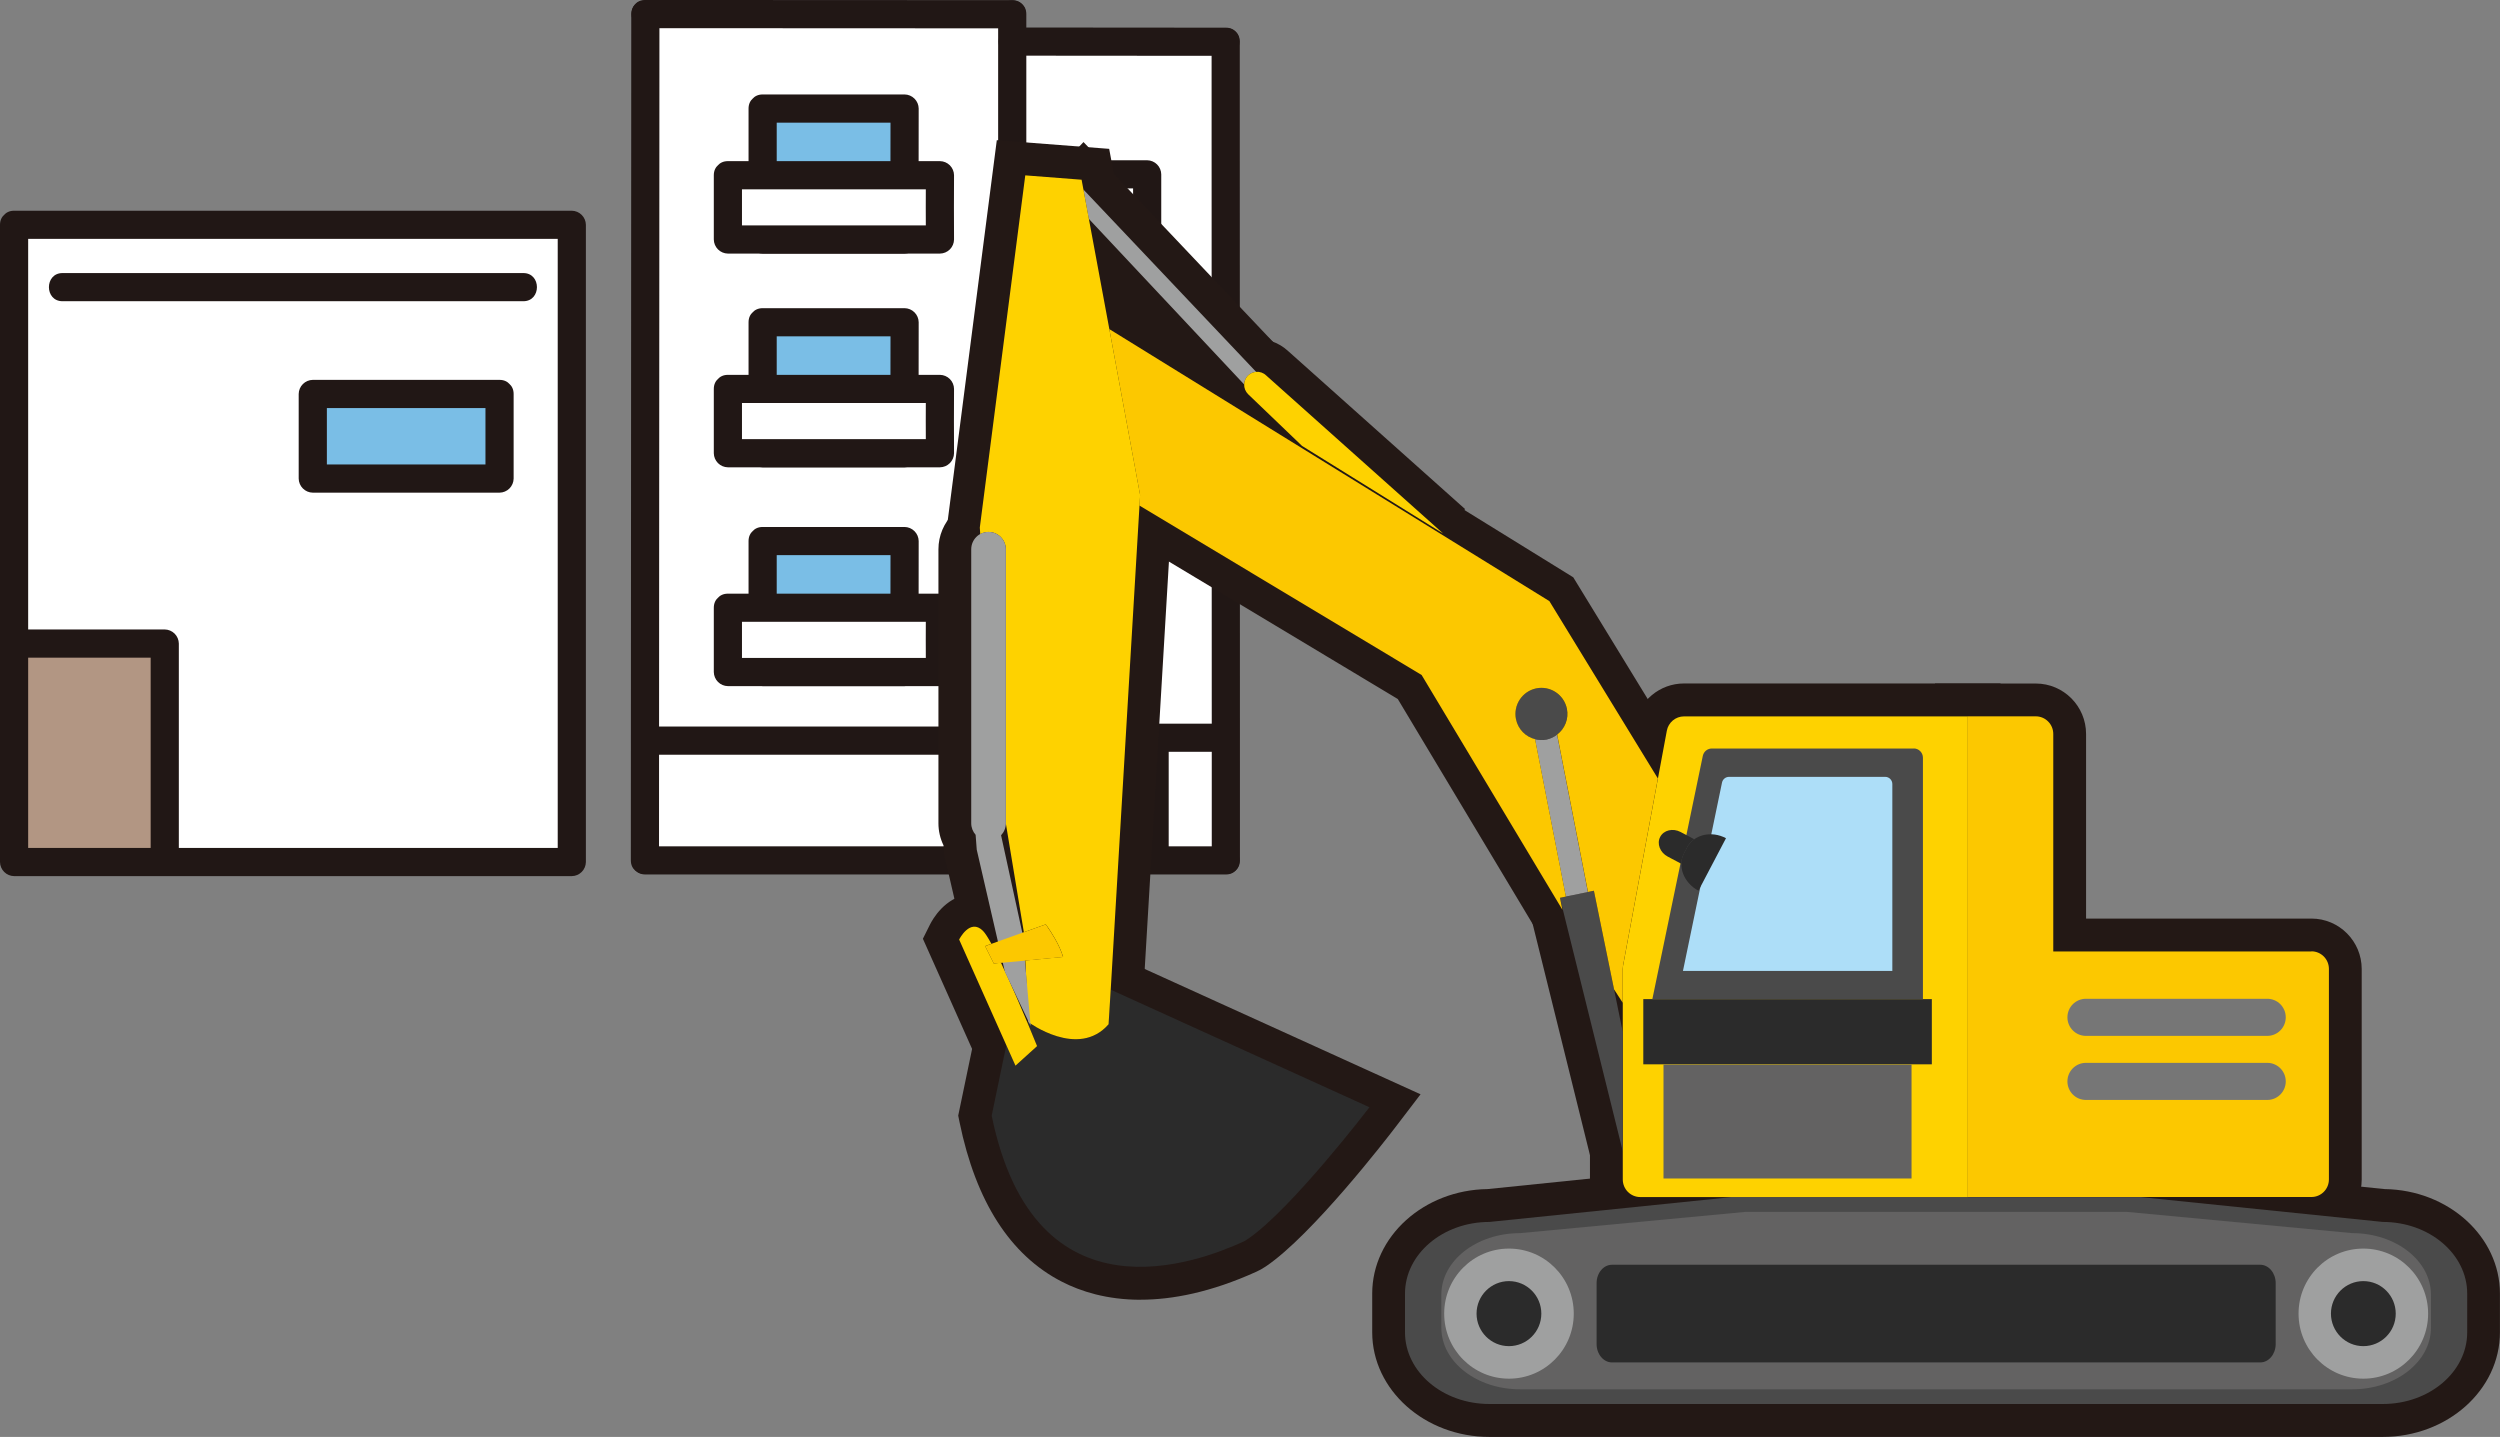 <svg width="214" height="123" viewBox="0 0 214 123" fill="none" xmlns="http://www.w3.org/2000/svg">
<rect x="0" y="0" width="214" height="123" fill="#808080" stroke="none"/>
<path d="M55.238 1.246C55.241 4.176 55.205 68.4 55.205 73.649H104.936C104.936 69.27 104.917 6.21 104.918 3.574C100.164 3.574 90.875 3.559 86.647 3.559V1.221C81.118 1.221 60.2 1.206 55.238 1.206V1.246Z" fill="white"/>
<path d="M86.649 62.193H55.242C53.691 62.193 53.689 64.605 55.242 64.605H86.649C88.201 64.605 88.203 62.193 86.649 62.193Z" fill="#211715"/>
<path d="M104.937 73.65V63.399H86.648C86.685 66.69 86.648 71.124 86.648 73.65" fill="white"/>
<path d="M100.04 73.65V63.151C100.04 61.6 97.629 61.597 97.629 63.151V73.65C97.629 75.201 100.04 75.203 100.04 73.65Z" fill="#211715"/>
<path d="M93.946 73.65V63.151C93.946 61.6 91.535 61.597 91.535 63.151V73.65C91.535 75.201 93.946 75.203 93.946 73.65Z" fill="#211715"/>
<path d="M104.937 72.444H55.243C53.691 72.444 53.689 74.855 55.243 74.855H104.937C106.488 74.855 106.49 72.444 104.937 72.444Z" fill="#211715"/>
<path d="M93.316 29.298H98.197C98.19 31.755 98.197 34.264 98.197 36.149H93.318L93.316 29.298Z" fill="white"/>
<path d="M93.316 43.93H98.197C98.19 46.388 98.197 48.896 98.197 50.782H93.318L93.316 43.93Z" fill="white"/>
<path d="M54.036 1.213C54.036 3.764 54.035 6.314 54.033 8.864C54.03 14.352 54.028 19.84 54.024 25.328L54.014 45.163C54.011 51.068 54.008 56.973 54.005 62.879C54.002 66.309 54.001 69.739 54 73.168V73.649C54 75.201 56.411 75.203 56.411 73.649C56.411 70.65 56.412 67.651 56.415 64.652C56.417 58.933 56.42 53.214 56.423 47.495L56.434 27.622C56.437 21.92 56.44 16.219 56.443 10.517C56.443 7.509 56.445 4.502 56.447 1.494V1.213C56.447 -0.339 54.036 -0.341 54.036 1.213Z" fill="#211715"/>
<path d="M85.441 1.206V73.65C85.441 75.201 87.853 75.203 87.853 73.65V1.206C87.853 -0.346 85.441 -0.348 85.441 1.206Z" fill="#211715"/>
<path d="M103.713 3.559C103.713 6.071 103.713 8.581 103.713 11.09L103.717 27.091C103.717 33.534 103.719 39.978 103.722 46.421L103.727 63.512C103.727 66.753 103.727 69.995 103.727 73.237V73.649C103.727 75.201 106.138 75.203 106.138 73.649C106.138 70.834 106.138 68.018 106.138 65.203L106.135 48.734C106.135 42.281 106.133 35.829 106.13 29.376L106.125 12.699C106.125 9.744 106.125 6.789 106.125 3.834V3.559C106.125 2.008 103.714 2.005 103.714 3.559H103.713Z" fill="#211715"/>
<path d="M86.647 4.765C92.742 4.765 98.838 4.77 104.935 4.78C106.486 4.78 106.489 2.369 104.935 2.369C98.84 2.369 92.744 2.364 86.647 2.354C85.096 2.354 85.093 4.765 86.647 4.765Z" fill="#211715"/>
<path d="M55.223 2.411C63.855 2.411 72.486 2.416 81.118 2.424C82.96 2.424 84.803 2.424 86.647 2.424C88.199 2.424 88.202 0.013 86.647 0.013C77.913 0.014 69.178 0.01 60.444 0C58.702 0 56.962 0 55.223 0C53.672 0 53.669 2.411 55.223 2.411Z" fill="#211715"/>
<path d="M65.281 9.293H77.433C77.416 13.312 77.433 17.419 77.433 20.503H65.281V9.293Z" fill="#7ABEE6"/>
<path d="M93.317 30.503H98.198L96.992 29.297C96.985 31.581 96.992 33.865 96.992 36.149L98.198 34.943H93.319L94.525 36.149V29.297C94.525 28.978 94.397 28.671 94.171 28.445C93.945 28.219 93.639 28.092 93.319 28.092C92.999 28.092 92.692 28.219 92.466 28.445C92.24 28.671 92.113 28.978 92.113 29.297V36.149C92.118 36.467 92.246 36.771 92.471 36.996C92.697 37.221 93.001 37.35 93.319 37.354H98.198C98.516 37.35 98.82 37.221 99.045 36.996C99.27 36.771 99.399 36.467 99.403 36.149C99.403 33.865 99.397 31.581 99.403 29.297C99.399 28.979 99.27 28.675 99.045 28.45C98.82 28.225 98.516 28.096 98.198 28.092H93.319C92.999 28.092 92.692 28.219 92.466 28.445C92.24 28.671 92.113 28.978 92.113 29.297C92.113 29.617 92.24 29.924 92.466 30.15C92.692 30.376 92.999 30.503 93.319 30.503H93.317Z" fill="#211715"/>
<path d="M93.316 14.923H98.197C98.19 17.381 98.197 19.889 98.197 21.775H93.318L93.316 14.923Z" fill="white"/>
<path d="M93.317 16.129H98.198L96.992 14.923C96.985 17.207 96.992 19.491 96.992 21.775L98.198 20.569H93.319L94.525 21.775V14.923C94.525 14.604 94.397 14.297 94.171 14.071C93.945 13.845 93.639 13.718 93.319 13.718C92.999 13.718 92.692 13.845 92.466 14.071C92.24 14.297 92.113 14.604 92.113 14.923V21.775C92.118 22.093 92.246 22.397 92.471 22.622C92.697 22.847 93.001 22.976 93.319 22.98H98.198C98.516 22.976 98.82 22.847 99.045 22.622C99.27 22.397 99.399 22.093 99.403 21.775C99.403 19.491 99.397 17.207 99.403 14.923C99.399 14.605 99.27 14.301 99.045 14.076C98.82 13.851 98.516 13.722 98.198 13.718H93.319C92.999 13.718 92.692 13.845 92.466 14.071C92.24 14.297 92.113 14.604 92.113 14.923C92.113 15.243 92.24 15.55 92.466 15.776C92.692 16.002 92.999 16.129 93.319 16.129H93.317Z" fill="#211715"/>
<path d="M93.317 45.135H98.198L96.992 43.93C96.985 46.214 96.992 48.497 96.992 50.781L98.198 49.575H93.319L94.525 50.781V43.93C94.525 43.61 94.397 43.303 94.171 43.077C93.945 42.851 93.639 42.724 93.319 42.724C92.999 42.724 92.692 42.851 92.466 43.077C92.24 43.303 92.113 43.61 92.113 43.93V50.781C92.118 51.099 92.246 51.404 92.471 51.629C92.696 51.854 93.001 51.982 93.319 51.987H98.198C98.516 51.982 98.82 51.854 99.045 51.629C99.27 51.403 99.399 51.099 99.403 50.781C99.403 48.497 99.397 46.214 99.403 43.93C99.399 43.611 99.27 43.307 99.045 43.082C98.82 42.857 98.516 42.729 98.198 42.724H93.319C92.999 42.724 92.692 42.851 92.466 43.077C92.24 43.303 92.113 43.61 92.113 43.93C92.113 44.249 92.24 44.556 92.466 44.782C92.692 45.008 92.999 45.135 93.319 45.135H93.317Z" fill="#211715"/>
<path d="M65.282 10.499H77.434L76.228 9.293C76.213 13.03 76.228 16.767 76.228 20.504L77.434 19.298H65.282L66.487 20.504V9.293C66.487 7.742 64.076 7.739 64.076 9.293V20.502C64.081 20.82 64.209 21.124 64.434 21.349C64.659 21.574 64.963 21.703 65.282 21.707H77.434C77.752 21.703 78.056 21.574 78.281 21.349C78.506 21.124 78.635 20.82 78.639 20.502C78.639 16.765 78.624 13.028 78.639 9.291C78.635 8.973 78.506 8.669 78.281 8.444C78.056 8.218 77.752 8.09 77.434 8.085H65.282C63.73 8.087 63.728 10.499 65.282 10.499Z" fill="#211715"/>
<path d="M86.612 64.356H104.9C106.451 64.356 106.454 61.945 104.9 61.945H86.612C85.06 61.945 85.058 64.356 86.612 64.356Z" fill="#211715"/>
<path d="M62.307 14.998H80.459C80.433 16.972 80.459 18.987 80.459 20.502H62.307V14.998Z" fill="white"/>
<path d="M62.307 16.204H80.46L79.254 14.998C79.232 16.833 79.254 18.665 79.254 20.502L80.46 19.296H62.307L63.513 20.502V14.998C63.513 13.446 61.102 13.444 61.102 14.998V20.502C61.106 20.82 61.235 21.124 61.46 21.349C61.685 21.574 61.989 21.703 62.307 21.707H80.46C80.778 21.703 81.082 21.574 81.308 21.349C81.533 21.124 81.661 20.82 81.665 20.502C81.665 18.667 81.643 16.835 81.665 14.998C81.661 14.68 81.533 14.376 81.308 14.15C81.082 13.925 80.778 13.797 80.46 13.793H62.307C60.755 13.793 60.753 16.204 62.307 16.204Z" fill="#211715"/>
<path d="M65.281 27.585H77.433C77.416 31.604 77.433 35.711 77.433 38.796H65.281V27.585Z" fill="#7ABEE6"/>
<path d="M65.282 28.791H77.434L76.228 27.585C76.213 31.322 76.228 35.059 76.228 38.796L77.434 37.59H65.282L66.487 38.796V27.585C66.487 26.034 64.076 26.031 64.076 27.585V38.796C64.081 39.114 64.209 39.419 64.434 39.644C64.659 39.869 64.963 39.997 65.282 40.002H77.434C77.752 39.997 78.056 39.869 78.281 39.644C78.506 39.418 78.635 39.114 78.639 38.796C78.639 35.059 78.624 31.322 78.639 27.585C78.635 27.267 78.506 26.963 78.281 26.738C78.056 26.513 77.752 26.384 77.434 26.38H65.282C63.73 26.38 63.728 28.791 65.282 28.791Z" fill="#211715"/>
<path d="M62.307 33.292H80.459C80.433 35.266 80.459 37.282 80.459 38.797H62.307V33.292Z" fill="white"/>
<path d="M62.307 34.498H80.46L79.254 33.292C79.232 35.127 79.254 36.959 79.254 38.797L80.46 37.591H62.307L63.513 38.797V33.292C63.513 31.741 61.102 31.738 61.102 33.292V38.797C61.106 39.115 61.235 39.419 61.46 39.644C61.685 39.869 61.989 39.998 62.307 40.002H80.46C80.778 39.998 81.082 39.869 81.307 39.644C81.532 39.419 81.661 39.115 81.665 38.797C81.665 36.962 81.643 35.127 81.665 33.292C81.661 32.974 81.533 32.67 81.308 32.445C81.082 32.22 80.778 32.091 80.46 32.087H62.307C60.755 32.087 60.753 34.498 62.307 34.498Z" fill="#211715"/>
<path d="M65.281 46.315H77.433C77.416 50.334 77.433 54.441 77.433 57.526H65.281V46.315Z" fill="#7ABEE6"/>
<path d="M65.282 47.521H77.434L76.228 46.315C76.213 50.052 76.228 53.789 76.228 57.526L77.434 56.32H65.282L66.487 57.526V46.315C66.487 44.764 64.076 44.761 64.076 46.315V57.526C64.081 57.844 64.209 58.148 64.434 58.373C64.659 58.598 64.963 58.727 65.282 58.731H77.434C77.752 58.727 78.056 58.598 78.281 58.373C78.506 58.148 78.635 57.844 78.639 57.526C78.639 53.789 78.624 50.052 78.639 46.315C78.635 45.997 78.506 45.693 78.281 45.468C78.056 45.242 77.752 45.114 77.434 45.109H65.282C63.73 45.109 63.728 47.521 65.282 47.521Z" fill="#211715"/>
<path d="M62.307 52.023H80.459C80.433 53.997 80.459 56.011 80.459 57.526H62.307V52.023Z" fill="white"/>
<path d="M62.307 53.228H80.46L79.254 52.023C79.232 53.857 79.254 55.69 79.254 57.526L80.46 56.321H62.307L63.513 57.526V52.023C63.513 50.471 61.102 50.468 61.102 52.023V57.526C61.106 57.845 61.235 58.149 61.46 58.374C61.685 58.599 61.989 58.728 62.307 58.732H80.46C80.778 58.728 81.082 58.599 81.307 58.374C81.532 58.149 81.661 57.845 81.665 57.526C81.665 55.691 81.643 53.857 81.665 52.023C81.661 51.704 81.533 51.4 81.308 51.175C81.082 50.95 80.778 50.821 80.46 50.817H62.307C60.755 50.817 60.753 53.228 62.307 53.228Z" fill="#211715"/>
<path d="M1.205 73.789V19.244H48.946V73.789H1.205Z" fill="white"/>
<path d="M1.205 56.022V73.791H14.104C14.104 68.662 14.104 60.216 14.104 55.088H1.205V56.022Z" fill="#B29683"/>
<path d="M42.763 33.723H26.775V40.967H42.763V33.723Z" fill="#7ABEE6"/>
<path d="M42.761 32.517H26.774C26.456 32.521 26.152 32.65 25.927 32.875C25.701 33.1 25.573 33.404 25.568 33.722V40.967C25.573 41.285 25.701 41.589 25.927 41.814C26.152 42.039 26.456 42.168 26.774 42.172H42.761C43.08 42.168 43.383 42.039 43.609 41.814C43.834 41.589 43.962 41.285 43.967 40.967V33.722C43.967 32.171 41.556 32.168 41.556 33.722V40.967L42.761 39.761H26.774L27.98 40.967V33.722L26.774 34.928H42.761C44.312 34.928 44.315 32.517 42.761 32.517Z" fill="#211715"/>
<path d="M0 19.244V73.791C0.005 74.109 0.133 74.413 0.358 74.638C0.583 74.864 0.887 74.992 1.206 74.996H48.947C49.265 74.992 49.569 74.864 49.794 74.638C50.019 74.413 50.148 74.109 50.152 73.791V19.244C50.148 18.925 50.019 18.621 49.794 18.396C49.569 18.171 49.265 18.043 48.947 18.038H1.206C-0.346 18.038 -0.349 20.449 1.206 20.449H48.947L47.741 19.244V73.791L48.947 72.585H1.206L2.411 73.791V19.244C2.411 17.692 0 17.69 0 19.244Z" fill="#211715"/>
<path d="M5.352 25.785H44.797C46.349 25.785 46.352 23.374 44.797 23.374H5.352C3.801 23.374 3.798 25.785 5.352 25.785Z" fill="#211715"/>
<path d="M1.206 56.294H14.102L12.897 55.088V73.793C12.897 75.344 15.308 75.347 15.308 73.793V55.088C15.303 54.77 15.175 54.466 14.95 54.24C14.725 54.015 14.421 53.887 14.102 53.882H1.206C-0.346 53.882 -0.349 56.294 1.206 56.294Z" fill="#211715"/>
<g clip-path="url(#clip0_2024_3595)">
<path d="M203.965 104.598L183.249 102.473H148.212L127.496 104.598C123.503 104.598 120.268 107.348 120.268 110.737V114.044C120.268 117.437 123.503 120.182 127.496 120.182H203.965C207.958 120.182 211.193 117.433 211.193 114.044V110.737C211.193 107.348 207.958 104.598 203.965 104.598Z" fill="#4A4A4A"/>
<path d="M203.965 123H127.496C121.965 123 117.461 118.982 117.461 114.043V110.737C117.461 105.842 121.878 101.858 127.341 101.785L148.067 99.66H183.389L204.114 101.785C209.578 101.858 213.995 105.847 213.995 110.737V114.043C213.995 118.982 209.496 123 203.96 123H203.965ZM127.496 107.411C125.094 107.411 123.069 108.931 123.069 110.737V114.043C123.069 115.844 125.094 117.369 127.496 117.369H203.965C206.366 117.369 208.392 115.844 208.392 114.043V110.737C208.392 108.936 206.366 107.411 203.965 107.411H203.82L183.104 105.286H148.351L127.636 107.411H127.491H127.496Z" fill="#231815"/>
<path d="M201.353 105.557L182.054 103.737H149.414L130.115 105.557C126.398 105.557 123.379 107.915 123.379 110.82V113.657C123.379 116.566 126.393 118.924 130.115 118.924H201.353C205.07 118.924 208.089 116.566 208.089 113.657V110.82C208.089 107.915 205.075 105.557 201.353 105.557Z" fill="#636262"/>
<path d="M201.351 121.736H130.114C127.694 121.736 125.393 120.976 123.629 119.601C121.685 118.086 120.576 115.917 120.576 113.656V110.819C120.576 108.558 121.69 106.394 123.629 104.874C125.355 103.523 127.607 102.768 129.974 102.739L149.282 100.914H182.184L201.491 102.739C203.859 102.768 206.106 103.523 207.837 104.874C209.781 106.39 210.89 108.558 210.89 110.819V113.656C210.89 115.917 209.776 118.081 207.837 119.601C206.077 120.981 203.772 121.736 201.351 121.736ZM130.114 108.37C128.258 108.37 126.184 109.415 126.184 110.819V113.656C126.184 114.813 127.8 116.106 130.114 116.106H201.351C203.666 116.106 205.281 114.813 205.281 113.656V110.819C205.281 109.42 203.208 108.37 201.351 108.37H201.221L181.923 106.549H149.547L130.249 108.37H130.119H130.114Z" fill="#231815"/>
<path d="M207.847 112.446C207.847 115.521 205.363 118.014 202.301 118.014C199.239 118.014 196.756 115.521 196.756 112.446C196.756 109.372 199.239 106.879 202.301 106.879C205.363 106.879 207.847 109.372 207.847 112.446Z" fill="#9FA0A0"/>
<path d="M202.297 120.831C197.692 120.831 193.945 117.069 193.945 112.446C193.945 107.823 197.692 104.061 202.297 104.061C206.902 104.061 210.649 107.823 210.649 112.446C210.649 117.069 206.902 120.831 202.297 120.831ZM202.297 109.691C200.783 109.691 199.553 110.926 199.553 112.446C199.553 113.966 200.783 115.201 202.297 115.201C203.811 115.201 205.041 113.966 205.041 112.446C205.041 110.926 203.811 109.691 202.297 109.691Z" fill="#231815"/>
<path d="M193.477 116.624H137.989C137.261 116.624 136.668 115.917 136.668 115.046V109.841C136.668 108.97 137.256 108.263 137.989 108.263H193.477C194.205 108.263 194.799 108.97 194.799 109.841V115.046C194.799 115.917 194.205 116.624 193.477 116.624Z" fill="#2B2B2B"/>
<path d="M193.476 119.442H137.988C135.712 119.442 133.865 117.471 133.865 115.046V109.842C133.865 107.416 135.717 105.446 137.988 105.446H193.476C195.752 105.446 197.599 107.416 197.599 109.842V115.046C197.599 117.471 195.747 119.442 193.476 119.442ZM139.469 113.811H191.991V111.081H139.469V113.811Z" fill="#231815"/>
<path d="M144.152 61.323C143.433 61.323 142.811 61.841 142.681 62.548L138.934 82.668C138.92 82.76 138.91 82.852 138.91 82.944V100.963C138.91 101.796 139.58 102.468 140.41 102.468H168.446V61.323H144.157H144.152Z" fill="#FED200"/>
<path d="M171.243 105.286H140.401C138.028 105.286 136.1 103.349 136.1 100.967V82.948C136.1 82.687 136.124 82.421 136.172 82.159L139.919 62.029C140.3 59.986 142.079 58.505 144.148 58.505H171.243V105.281V105.286ZM141.708 99.655H165.635V64.14H145.233L141.708 83.074V99.66V99.655Z" fill="#231815"/>
<path d="M197.86 81.443H175.76V62.824C175.76 61.996 175.09 61.318 174.261 61.318H168.436V102.464H197.855C198.685 102.464 199.355 101.791 199.355 100.958V82.939C199.355 82.106 198.685 81.433 197.855 81.433L197.86 81.443Z" fill="#FCC800"/>
<path d="M197.861 105.286H165.635V58.51H174.266C176.639 58.51 178.568 60.446 178.568 62.828V78.63H197.861C200.233 78.63 202.162 80.567 202.162 82.948V100.967C202.162 103.349 200.233 105.286 197.861 105.286ZM171.243 99.656H196.554V84.26H172.96V64.14H171.243V99.656Z" fill="#231815"/>
<path d="M165.365 85.524H140.666V91.106H165.365V85.524Z" fill="#2B2B2B"/>
<path d="M168.166 82.707H137.859V93.919H168.166V82.707Z" fill="#231815"/>
<path d="M163.628 91.13H142.396V100.88H163.628V91.13Z" fill="#636262"/>
<path d="M166.436 103.693H139.596V88.312H166.436V103.693ZM145.199 98.063H160.823V93.943H145.199V98.063Z" fill="#231815"/>
<path d="M163.817 64.072H146.534C146.163 64.072 145.845 64.329 145.763 64.692L141.438 85.543H164.603V64.861C164.603 64.426 164.251 64.067 163.817 64.067V64.072Z" fill="#4A4A4A"/>
<path d="M167.409 88.361H137.994L143.024 64.092C143.38 62.451 144.856 61.26 146.534 61.26H163.817C165.798 61.26 167.409 62.877 167.409 64.867V88.366V88.361ZM144.89 82.731H161.801V66.885H148.174L144.89 82.731Z" fill="#231815"/>
<path d="M161.984 67.113C161.984 66.774 161.709 66.498 161.377 66.498H148.005C147.721 66.498 147.47 66.697 147.407 66.977L144.061 83.113H161.984V67.108V67.113Z" fill="#ADDEF8"/>
<path d="M164.789 85.936H140.611L144.667 66.382C145.009 64.823 146.412 63.69 148.004 63.69H161.375C163.256 63.69 164.789 65.23 164.789 67.118V85.936ZM147.507 80.305H159.181V69.32H149.788L147.512 80.305H147.507Z" fill="#231815"/>
<path d="M134.121 60.664C134.367 61.874 133.591 63.051 132.39 63.303C131.185 63.549 130.013 62.77 129.762 61.565C129.516 60.354 130.293 59.178 131.493 58.926C132.699 58.679 133.871 59.459 134.121 60.664Z" fill="#4A4A4A"/>
<path d="M131.942 66.164C129.603 66.164 127.506 64.513 127.014 62.131C126.454 59.405 128.215 56.728 130.929 56.171C132.246 55.9 133.586 56.162 134.71 56.902C135.834 57.643 136.595 58.781 136.865 60.102C137.42 62.828 135.665 65.5 132.95 66.062C132.612 66.13 132.27 66.164 131.937 66.164H131.942ZM131.378 61.23C131.407 61.38 131.498 61.516 131.629 61.598C131.754 61.681 131.913 61.715 132.063 61.681C132.376 61.618 132.579 61.308 132.516 60.993C132.453 60.678 132.145 60.475 131.831 60.538C131.518 60.601 131.315 60.911 131.378 61.226V61.23Z" fill="#231815"/>
<path d="M136.437 76.253L133.529 76.853L138.906 98.532V88.332L136.437 76.253Z" fill="#4A4A4A"/>
<path d="M141.707 121.504L130.105 74.685L138.621 72.927L141.707 88.046V121.504Z" fill="#231815"/>
<path d="M131.396 63.273L134.034 76.747L135.924 76.359L133.287 62.886C133.031 63.085 132.727 63.235 132.39 63.307C132.047 63.375 131.715 63.356 131.396 63.278V63.273Z" fill="#9FA0A0"/>
<path d="M131.832 80.078L127.791 59.444L131.813 60.471L135.169 57.885L139.219 78.552L131.832 80.078Z" fill="#231815"/>
<path d="M97.537 43.275L121.691 57.779L133.741 77.875L133.534 76.853L134.04 76.747L131.403 63.274C130.602 63.07 129.946 62.431 129.768 61.565C129.522 60.355 130.298 59.178 131.499 58.926C132.705 58.679 133.876 59.459 134.127 60.664C134.306 61.531 133.949 62.378 133.293 62.882L135.931 76.355L135.366 76.471L136.437 76.248L138.163 84.691L138.906 85.839V82.944C138.906 82.852 138.915 82.76 138.93 82.668L141.915 66.638L132.627 51.456L94.957 28.17L97.59 42.369L97.532 43.27L97.537 43.275Z" fill="#FCC800"/>
<path d="M141.706 95.337L139.464 91.876L139.777 93.405L119.65 59.836L94.633 44.814L94.772 42.548L91.045 22.447L134.671 49.418L144.874 66.096L141.711 83.069V95.337H141.706ZM136.296 63.641L137.998 72.346L138.957 67.195L136.517 63.211C136.45 63.361 136.373 63.506 136.291 63.646L136.296 63.641ZM100.313 41.662L123.734 55.726L126.917 61.037C126.955 58.723 128.585 56.656 130.933 56.171C131.339 56.089 131.748 56.055 132.153 56.07L130.586 53.509L98.871 33.897L100.313 41.657V41.662Z" fill="#231815"/>
<path d="M106.702 32.3C106.702 32.3 106.722 32.266 106.736 32.251C106.76 32.222 106.784 32.193 106.808 32.169C106.832 32.145 106.861 32.116 106.885 32.096C106.91 32.077 106.934 32.057 106.963 32.038C106.963 32.038 106.963 32.038 106.967 32.038C107.136 31.917 107.329 31.849 107.527 31.835L92.752 16.236L92.742 16.246L93.2 18.73L106.5 32.91C106.505 32.711 106.562 32.517 106.673 32.343C106.683 32.329 106.693 32.319 106.702 32.304V32.3Z" fill="#9FA0A0"/>
<path d="M109.1 39.779L90.597 20.051L89.725 15.345L92.748 12.16L94.788 14.295L113.618 34.173L109.259 34.517L109.1 39.779Z" fill="#231815"/>
<path d="M107.528 31.83C107.33 31.844 107.138 31.912 106.969 32.028C107.138 31.907 107.33 31.844 107.528 31.83Z" fill="#FED200"/>
<path d="M107.739 34.637C108.043 34.613 108.332 34.507 108.588 34.328C108.588 34.328 108.593 34.323 108.598 34.318L107.614 32.933V32.953L107.112 32.246L105.545 33.819L107.112 32.241L105.338 29.738C105.917 29.322 106.596 29.075 107.305 29.022L108.593 28.92L113.825 34.173L107.734 34.637H107.739Z" fill="#231815"/>
<path d="M108.381 32.135C108.145 31.907 107.831 31.805 107.528 31.83C107.33 31.849 107.137 31.912 106.968 32.033C106.968 32.033 106.968 32.033 106.963 32.033C106.939 32.052 106.91 32.072 106.886 32.091C106.857 32.115 106.833 32.139 106.809 32.164C106.785 32.193 106.761 32.217 106.737 32.246C106.727 32.261 106.713 32.275 106.703 32.294C106.693 32.309 106.684 32.319 106.674 32.333C106.563 32.507 106.51 32.706 106.501 32.904C106.491 33.209 106.607 33.514 106.843 33.747L111.458 38.172L123.542 45.676L108.376 32.13L108.381 32.135Z" fill="#FED200"/>
<path d="M122.072 48.072L109.737 40.413L104.91 35.785C104.109 35.016 103.666 33.936 103.7 32.822L103.724 31.994L101.24 29.501L103.806 29.298L103.892 26.524L106.569 29.08L107.306 29.022C108.396 28.935 109.472 29.312 110.267 30.053L125.409 43.575L122.072 48.072Z" fill="#231815"/>
<path d="M95.078 84.715L94.895 87.683C92.3 90.66 88.033 87.499 88.033 87.499C88.013 87.538 87.999 87.576 87.98 87.615C88.457 88.753 88.775 89.547 88.775 89.547L86.924 91.222L86.142 89.469L84.942 95.24L84.889 95.507C88.597 113.559 102.687 107.977 106.395 106.302C106.526 106.244 106.661 106.162 106.796 106.07C110.513 103.562 117.226 94.78 117.226 94.78L95.083 84.72L95.078 84.715Z" fill="#2B2B2B"/>
<path d="M97.633 111.26C94.749 111.26 92.516 110.548 90.891 109.711C86.479 107.445 83.533 102.855 82.139 96.068L82.023 95.497L85.168 80.392L86.653 83.718L86.923 83.113L89.695 85.228C89.777 85.287 90.525 85.8 91.388 86.037C91.735 86.134 91.986 86.158 92.179 86.144L92.531 80.465L121.599 93.672L119.448 96.489C118.734 97.424 112.34 105.717 108.357 108.404C108.068 108.597 107.802 108.747 107.537 108.863C103.641 110.626 100.347 111.255 97.633 111.255V111.26ZM87.752 95.492C88.813 100.207 90.727 103.306 93.447 104.7C95.13 105.562 98.896 106.588 105.203 103.746C105.213 103.741 105.223 103.732 105.237 103.727C107.19 102.41 110.44 98.707 112.784 95.85L97.541 88.927L97.006 89.542C95.424 91.358 93.148 92.098 90.655 91.643L88.07 93.981L87.757 95.497L87.752 95.492Z" fill="#231815"/>
<path d="M87.98 87.611C87.695 86.938 87.362 86.144 87.001 85.321C86.572 84.338 86.118 83.321 85.684 82.416H85.646L85.067 82.474L84.325 80.983L84.865 80.789C84.575 80.261 84.325 79.865 84.141 79.681C83.027 78.562 82.102 80.426 82.102 80.426L86.924 91.222L88.775 89.547C88.775 89.547 88.457 88.753 87.98 87.615V87.611Z" fill="#FED200"/>
<path d="M85.939 95.899L79 80.358L79.593 79.167C79.858 78.635 80.876 76.877 82.829 76.558C84.01 76.364 85.211 76.781 86.122 77.691C86.498 78.068 86.855 78.591 87.318 79.424H87.366L87.718 80.155L88.909 82.333L88.765 82.387C89.02 82.943 89.29 83.549 89.57 84.197C89.883 84.909 90.207 85.674 90.563 86.526C91.041 87.668 91.359 88.462 91.374 88.496L92.106 90.326L85.934 95.903L85.939 95.899Z" fill="#231815"/>
<path d="M92.585 15.384L87.763 15.011L83.871 45.163L83.91 45.724C84.122 45.608 84.358 45.535 84.614 45.535C85.433 45.535 86.099 46.203 86.099 47.026V70.477L87.642 79.797L89.518 79.124C89.518 79.124 89.571 79.196 89.658 79.317C89.966 79.758 90.709 80.891 91.003 81.912L89.364 82.067L87.767 82.217L88.033 87.494C88.033 87.494 92.295 90.66 94.894 87.678L95.078 84.711L97.595 42.369L92.585 15.384Z" fill="#FED200"/>
<path d="M92.063 91.769C91.296 91.769 90.496 91.648 89.685 91.401C87.877 90.859 86.517 89.871 86.368 89.76L85.302 88.966L84.854 80.092L83.301 70.7V49.263L81.42 50.294L81.059 45.071L85.326 12L94.946 12.741L100.41 42.19L97.873 84.875L97.632 88.806L97.005 89.528C95.728 90.995 93.996 91.76 92.067 91.76L92.063 91.769ZM90.756 85.814C90.954 85.897 91.166 85.979 91.388 86.037C91.735 86.134 91.986 86.158 92.178 86.144L92.275 84.624L90.708 84.774L90.761 85.814H90.756ZM90.52 75.774L91.764 77.439C91.764 77.439 91.836 77.536 91.952 77.701C92.135 77.962 92.371 78.32 92.617 78.741L94.768 42.548L90.221 18.027H90.201L86.927 43.4C88.113 44.165 88.904 45.506 88.904 47.026V70.245L89.859 76.011L90.52 75.774Z" fill="#231815"/>
<path d="M134.714 112.446C134.714 115.521 132.231 118.014 129.168 118.014C126.106 118.014 123.623 115.521 123.623 112.446C123.623 109.372 126.106 106.879 129.168 106.879C132.231 106.879 134.714 109.372 134.714 112.446Z" fill="#9FA0A0"/>
<path d="M129.164 120.831C124.559 120.831 120.812 117.069 120.812 112.446C120.812 107.823 124.559 104.061 129.164 104.061C133.77 104.061 137.516 107.823 137.516 112.446C137.516 117.069 133.77 120.831 129.164 120.831ZM129.164 109.691C127.65 109.691 126.421 110.926 126.421 112.446C126.421 113.966 127.65 115.201 129.164 115.201C130.679 115.201 131.908 113.966 131.908 112.446C131.908 110.926 130.679 109.691 129.164 109.691Z" fill="#231815"/>
<path d="M131.938 112.446C131.938 113.986 130.694 115.23 129.165 115.23C127.637 115.23 126.393 113.981 126.393 112.446C126.393 110.912 127.637 109.663 129.165 109.663C130.694 109.663 131.938 110.912 131.938 112.446Z" fill="#2B2B2B"/>
<path d="M129.165 118.042C126.089 118.042 123.586 115.53 123.586 112.441C123.586 109.352 126.089 106.84 129.165 106.84C132.242 106.84 134.744 109.352 134.744 112.441C134.744 115.53 132.242 118.042 129.165 118.042ZM129.136 112.446C129.136 112.446 129.151 112.475 129.165 112.475C129.184 112.475 129.194 112.461 129.194 112.446C129.194 112.427 129.18 112.417 129.165 112.417C129.146 112.417 129.136 112.427 129.136 112.446Z" fill="#231815"/>
<path d="M205.075 112.446C205.075 113.986 203.831 115.23 202.302 115.23C200.773 115.23 199.529 113.981 199.529 112.446C199.529 110.912 200.773 109.663 202.302 109.663C203.831 109.663 205.075 110.912 205.075 112.446Z" fill="#2B2B2B"/>
<path d="M202.296 118.042C199.219 118.042 196.717 115.53 196.717 112.441C196.717 109.352 199.219 106.84 202.296 106.84C205.373 106.84 207.875 109.352 207.875 112.441C207.875 115.53 205.373 118.042 202.296 118.042ZM202.267 112.446C202.267 112.446 202.282 112.475 202.296 112.475C202.315 112.475 202.325 112.461 202.325 112.446C202.325 112.427 202.31 112.417 202.296 112.417C202.277 112.417 202.267 112.427 202.267 112.446Z" fill="#231815"/>
<path d="M87.501 79.801L85.692 71.499C85.943 71.232 86.102 70.874 86.102 70.472V47.021C86.102 46.198 85.437 45.53 84.617 45.53C83.797 45.53 83.137 46.198 83.137 47.021V70.472C83.137 70.85 83.281 71.198 83.513 71.46L83.609 72.733L86.02 83.186L88.224 87.828L87.52 79.835L87.501 79.797V79.801Z" fill="#9FA0A0"/>
<path d="M92.385 103.141L83.353 84.125L80.827 73.164L80.764 72.361C80.48 71.775 80.33 71.131 80.33 70.473V47.022C80.33 44.649 82.254 42.718 84.617 42.718C86.98 42.718 88.904 44.649 88.904 47.022V70.473C88.904 70.971 88.817 71.46 88.653 71.92L90.167 78.877L90.264 79.08L92.385 103.136V103.141Z" fill="#231815"/>
<path d="M195.661 87.083C195.661 87.959 194.952 88.671 194.08 88.671H178.552C177.68 88.671 176.971 87.959 176.971 87.083C176.971 86.207 177.68 85.495 178.552 85.495H194.08C194.952 85.495 195.661 86.207 195.661 87.083Z" fill="#767676"/>
<path d="M194.08 91.484H178.553C176.137 91.484 174.17 89.508 174.17 87.083C174.17 84.657 176.137 82.682 178.553 82.682H194.08C196.496 82.682 198.464 84.657 198.464 87.083C198.464 89.508 196.496 91.484 194.08 91.484Z" fill="#231815"/>
<path d="M195.661 92.568C195.661 93.444 194.952 94.156 194.08 94.156H178.552C177.68 94.156 176.971 93.444 176.971 92.568C176.971 91.692 177.68 90.98 178.552 90.98H194.08C194.952 90.98 195.661 91.692 195.661 92.568Z" fill="#767676"/>
<path d="M194.08 96.969H178.553C176.137 96.969 174.17 94.994 174.17 92.568C174.17 90.143 176.137 88.168 178.553 88.168H194.08C196.496 88.168 198.464 90.143 198.464 92.568C198.464 94.994 196.496 96.969 194.08 96.969Z" fill="#231815"/>
<path d="M144.408 72.549L144.157 73.028C143.573 74.137 144.123 75.575 145.387 76.243L147.745 71.75C146.486 71.082 144.991 71.441 144.408 72.549Z" fill="#2B2B2B"/>
<path d="M146.558 80.048L144.08 78.736C142.869 78.097 141.939 77.056 141.461 75.812C140.941 74.457 141.023 72.966 141.674 71.716L141.924 71.237C143.226 68.758 146.423 67.868 149.047 69.257L151.525 70.569L146.553 80.043L146.558 80.048ZM146.689 73.764L146.447 74.229C146.51 74.219 146.621 74.176 146.727 74.079C146.746 73.939 146.722 73.822 146.693 73.764H146.689Z" fill="#231815"/>
<path d="M144.406 72.549C144.556 72.259 144.773 72.022 145.028 71.838L143.857 71.218C143.196 70.869 142.415 71.058 142.111 71.639C141.807 72.22 142.096 72.975 142.757 73.324L143.929 73.944C143.934 73.629 144.006 73.319 144.16 73.028L144.411 72.549H144.406Z" fill="#2B2B2B"/>
<path d="M146.654 78.572L141.442 75.817C140.52 75.328 139.812 74.534 139.445 73.581C139.035 72.511 139.098 71.325 139.624 70.332C140.651 68.376 143.134 67.66 145.159 68.734L150.367 71.489L146.794 74.036L146.722 74.176L146.649 78.577L146.654 78.572ZM144.778 72.317L144.176 73.469C144.34 73.329 144.479 73.155 144.59 72.951C144.696 72.753 144.759 72.535 144.783 72.317H144.778Z" fill="#231815"/>
<path d="M89.657 79.318C89.571 79.197 89.518 79.124 89.518 79.124L87.502 79.845L85.506 80.562L84.864 80.794L84.324 80.988L85.067 82.479L85.645 82.426L89.359 82.077L90.998 81.922C90.709 80.901 89.961 79.768 89.653 79.327L89.657 79.318Z" fill="#FCC800"/>
<path d="M83.417 85.451L80.398 79.395L90.515 75.769L91.759 77.434C91.759 77.434 91.832 77.531 91.947 77.696C92.43 78.388 93.298 79.753 93.688 81.133L94.614 84.391L83.407 85.447L83.417 85.451Z" fill="#231815"/>
<path d="M203.965 104.598L183.249 102.473H148.212L127.496 104.598C123.503 104.598 120.268 107.348 120.268 110.737V114.044C120.268 117.437 123.503 120.182 127.496 120.182H203.965C207.958 120.182 211.193 117.433 211.193 114.044V110.737C211.193 107.348 207.958 104.598 203.965 104.598Z" fill="#4A4A4A"/>
<path d="M201.353 105.557L182.054 103.737H149.414L130.115 105.557C126.398 105.557 123.379 107.915 123.379 110.82V113.657C123.379 116.566 126.393 118.924 130.115 118.924H201.353C205.07 118.924 208.089 116.566 208.089 113.657V110.82C208.089 107.915 205.075 105.557 201.353 105.557Z" fill="#636262"/>
<path d="M207.847 112.446C207.847 115.521 205.363 118.014 202.301 118.014C199.239 118.014 196.756 115.521 196.756 112.446C196.756 109.372 199.239 106.879 202.301 106.879C205.363 106.879 207.847 109.372 207.847 112.446Z" fill="#9FA0A0"/>
<path d="M193.477 116.624H137.989C137.261 116.624 136.668 115.917 136.668 115.046V109.841C136.668 108.97 137.256 108.263 137.989 108.263H193.477C194.205 108.263 194.799 108.97 194.799 109.841V115.046C194.799 115.917 194.205 116.624 193.477 116.624Z" fill="#2B2B2B"/>
<path d="M144.152 61.323C143.433 61.323 142.811 61.841 142.681 62.548L138.934 82.668C138.92 82.76 138.91 82.852 138.91 82.944V100.963C138.91 101.796 139.58 102.468 140.41 102.468H168.446V61.323H144.157H144.152Z" fill="#FED200"/>
<path d="M197.86 81.443H175.76V62.824C175.76 61.996 175.09 61.318 174.261 61.318H168.436V102.464H197.855C198.685 102.464 199.355 101.791 199.355 100.958V82.939C199.355 82.106 198.685 81.433 197.855 81.433L197.86 81.443Z" fill="#FCC800"/>
<path d="M165.365 85.524H140.666V91.106H165.365V85.524Z" fill="#2B2B2B"/>
<path d="M163.628 91.13H142.396V100.88H163.628V91.13Z" fill="#636262"/>
<path d="M163.817 64.072H146.534C146.163 64.072 145.845 64.329 145.763 64.692L141.438 85.543H164.603V64.861C164.603 64.426 164.251 64.067 163.817 64.067V64.072Z" fill="#4A4A4A"/>
<path d="M161.984 67.113C161.984 66.774 161.709 66.498 161.377 66.498H148.005C147.721 66.498 147.47 66.697 147.407 66.977L144.061 83.113H161.984V67.108V67.113Z" fill="#ADDEF8"/>
<path d="M134.121 60.664C134.367 61.874 133.591 63.051 132.39 63.303C131.185 63.549 130.013 62.77 129.762 61.565C129.516 60.354 130.293 59.178 131.493 58.926C132.699 58.679 133.871 59.459 134.121 60.664Z" fill="#4A4A4A"/>
<path d="M136.437 76.253L133.529 76.853L138.906 98.532V88.332L136.437 76.253Z" fill="#4A4A4A"/>
<path d="M131.396 63.273L134.034 76.747L135.924 76.359L133.287 62.886C133.031 63.085 132.727 63.235 132.39 63.307C132.047 63.375 131.715 63.356 131.396 63.278V63.273Z" fill="#9FA0A0"/>
<path d="M97.537 43.275L121.691 57.779L133.741 77.875L133.534 76.853L134.04 76.747L131.403 63.274C130.602 63.07 129.946 62.431 129.768 61.565C129.522 60.355 130.298 59.178 131.499 58.926C132.705 58.679 133.876 59.459 134.127 60.664C134.306 61.531 133.949 62.378 133.293 62.882L135.931 76.355L135.366 76.471L136.437 76.248L138.163 84.691L138.906 85.839V82.944C138.906 82.852 138.915 82.76 138.93 82.668L141.915 66.638L132.627 51.456L94.957 28.17L97.59 42.369L97.532 43.27L97.537 43.275Z" fill="#FCC800"/>
<path d="M106.702 32.3C106.702 32.3 106.722 32.266 106.736 32.251C106.76 32.222 106.784 32.193 106.808 32.169C106.832 32.145 106.861 32.116 106.885 32.096C106.91 32.077 106.934 32.057 106.963 32.038C106.963 32.038 106.963 32.038 106.967 32.038C107.136 31.917 107.329 31.849 107.527 31.835L92.752 16.236L92.742 16.246L93.2 18.73L106.5 32.91C106.505 32.711 106.562 32.517 106.673 32.343C106.683 32.329 106.693 32.319 106.702 32.304V32.3Z" fill="#9FA0A0"/>
<path d="M107.528 31.83C107.33 31.844 107.138 31.912 106.969 32.028C107.138 31.907 107.33 31.844 107.528 31.83Z" fill="#FED200"/>
<path d="M108.381 32.135C108.145 31.907 107.831 31.805 107.528 31.83C107.33 31.849 107.137 31.912 106.968 32.033C106.968 32.033 106.968 32.033 106.963 32.033C106.939 32.052 106.91 32.072 106.886 32.091C106.857 32.115 106.833 32.139 106.809 32.164C106.785 32.193 106.761 32.217 106.737 32.246C106.727 32.261 106.713 32.275 106.703 32.294C106.693 32.309 106.684 32.319 106.674 32.333C106.563 32.507 106.51 32.706 106.501 32.904C106.491 33.209 106.607 33.514 106.843 33.747L111.458 38.172L123.542 45.676L108.376 32.13L108.381 32.135Z" fill="#FED200"/>
<path d="M95.078 84.715L94.895 87.683C92.3 90.66 88.033 87.499 88.033 87.499C88.013 87.538 87.999 87.576 87.98 87.615C88.457 88.753 88.775 89.547 88.775 89.547L86.924 91.222L86.142 89.469L84.942 95.24L84.889 95.507C88.597 113.559 102.687 107.977 106.395 106.302C106.526 106.244 106.661 106.162 106.796 106.07C110.513 103.562 117.226 94.78 117.226 94.78L95.083 84.72L95.078 84.715Z" fill="#2B2B2B"/>
<path d="M87.98 87.611C87.695 86.938 87.362 86.144 87.001 85.321C86.572 84.338 86.118 83.321 85.684 82.416H85.646L85.067 82.474L84.325 80.983L84.865 80.789C84.575 80.261 84.325 79.865 84.141 79.681C83.027 78.562 82.102 80.426 82.102 80.426L86.924 91.222L88.775 89.547C88.775 89.547 88.457 88.753 87.98 87.615V87.611Z" fill="#FED200"/>
<path d="M92.585 15.384L87.763 15.011L83.871 45.163L83.91 45.724C84.122 45.608 84.358 45.535 84.614 45.535C85.433 45.535 86.099 46.203 86.099 47.026V70.477L87.642 79.797L89.518 79.124C89.518 79.124 89.571 79.196 89.658 79.317C89.966 79.758 90.709 80.891 91.003 81.912L89.364 82.067L87.767 82.217L88.033 87.494C88.033 87.494 92.295 90.66 94.894 87.678L95.078 84.711L97.595 42.369L92.585 15.384Z" fill="#FED200"/>
<path d="M134.714 112.446C134.714 115.521 132.231 118.014 129.168 118.014C126.106 118.014 123.623 115.521 123.623 112.446C123.623 109.372 126.106 106.879 129.168 106.879C132.231 106.879 134.714 109.372 134.714 112.446Z" fill="#9FA0A0"/>
<path d="M131.938 112.446C131.938 113.986 130.694 115.23 129.165 115.23C127.637 115.23 126.393 113.981 126.393 112.446C126.393 110.912 127.637 109.663 129.165 109.663C130.694 109.663 131.938 110.912 131.938 112.446Z" fill="#2B2B2B"/>
<path d="M205.075 112.446C205.075 113.986 203.831 115.23 202.302 115.23C200.773 115.23 199.529 113.981 199.529 112.446C199.529 110.912 200.773 109.663 202.302 109.663C203.831 109.663 205.075 110.912 205.075 112.446Z" fill="#2B2B2B"/>
<path d="M87.501 79.801L85.692 71.499C85.943 71.232 86.102 70.874 86.102 70.472V47.021C86.102 46.198 85.437 45.53 84.617 45.53C83.797 45.53 83.137 46.198 83.137 47.021V70.472C83.137 70.85 83.281 71.198 83.513 71.46L83.609 72.733L86.02 83.186L88.224 87.828L87.52 79.835L87.501 79.797V79.801Z" fill="#9FA0A0"/>
<path d="M195.661 87.083C195.661 87.959 194.952 88.671 194.08 88.671H178.552C177.68 88.671 176.971 87.959 176.971 87.083C176.971 86.207 177.68 85.495 178.552 85.495H194.08C194.952 85.495 195.661 86.207 195.661 87.083Z" fill="#767676"/>
<path d="M195.661 92.568C195.661 93.444 194.952 94.156 194.08 94.156H178.552C177.68 94.156 176.971 93.444 176.971 92.568C176.971 91.692 177.68 90.98 178.552 90.98H194.08C194.952 90.98 195.661 91.692 195.661 92.568Z" fill="#767676"/>
<path d="M144.408 72.549L144.157 73.028C143.573 74.137 144.123 75.575 145.387 76.243L147.745 71.75C146.486 71.082 144.991 71.441 144.408 72.549Z" fill="#2B2B2B"/>
<path d="M144.406 72.549C144.556 72.259 144.773 72.022 145.028 71.838L143.857 71.218C143.196 70.869 142.415 71.058 142.111 71.639C141.807 72.22 142.096 72.975 142.757 73.324L143.929 73.944C143.934 73.629 144.006 73.319 144.16 73.028L144.411 72.549H144.406Z" fill="#2B2B2B"/>
<path d="M89.657 79.318C89.571 79.197 89.518 79.124 89.518 79.124L87.502 79.845L85.506 80.562L84.864 80.794L84.324 80.988L85.067 82.479L85.645 82.426L89.359 82.077L90.998 81.922C90.709 80.901 89.961 79.768 89.653 79.327L89.657 79.318Z" fill="#FCC800"/>
</g>
<defs>
<clipPath id="clip0_2024_3595">
<rect width="135" height="111" fill="white" transform="translate(79 12)"/>
</clipPath>
</defs>
</svg>
